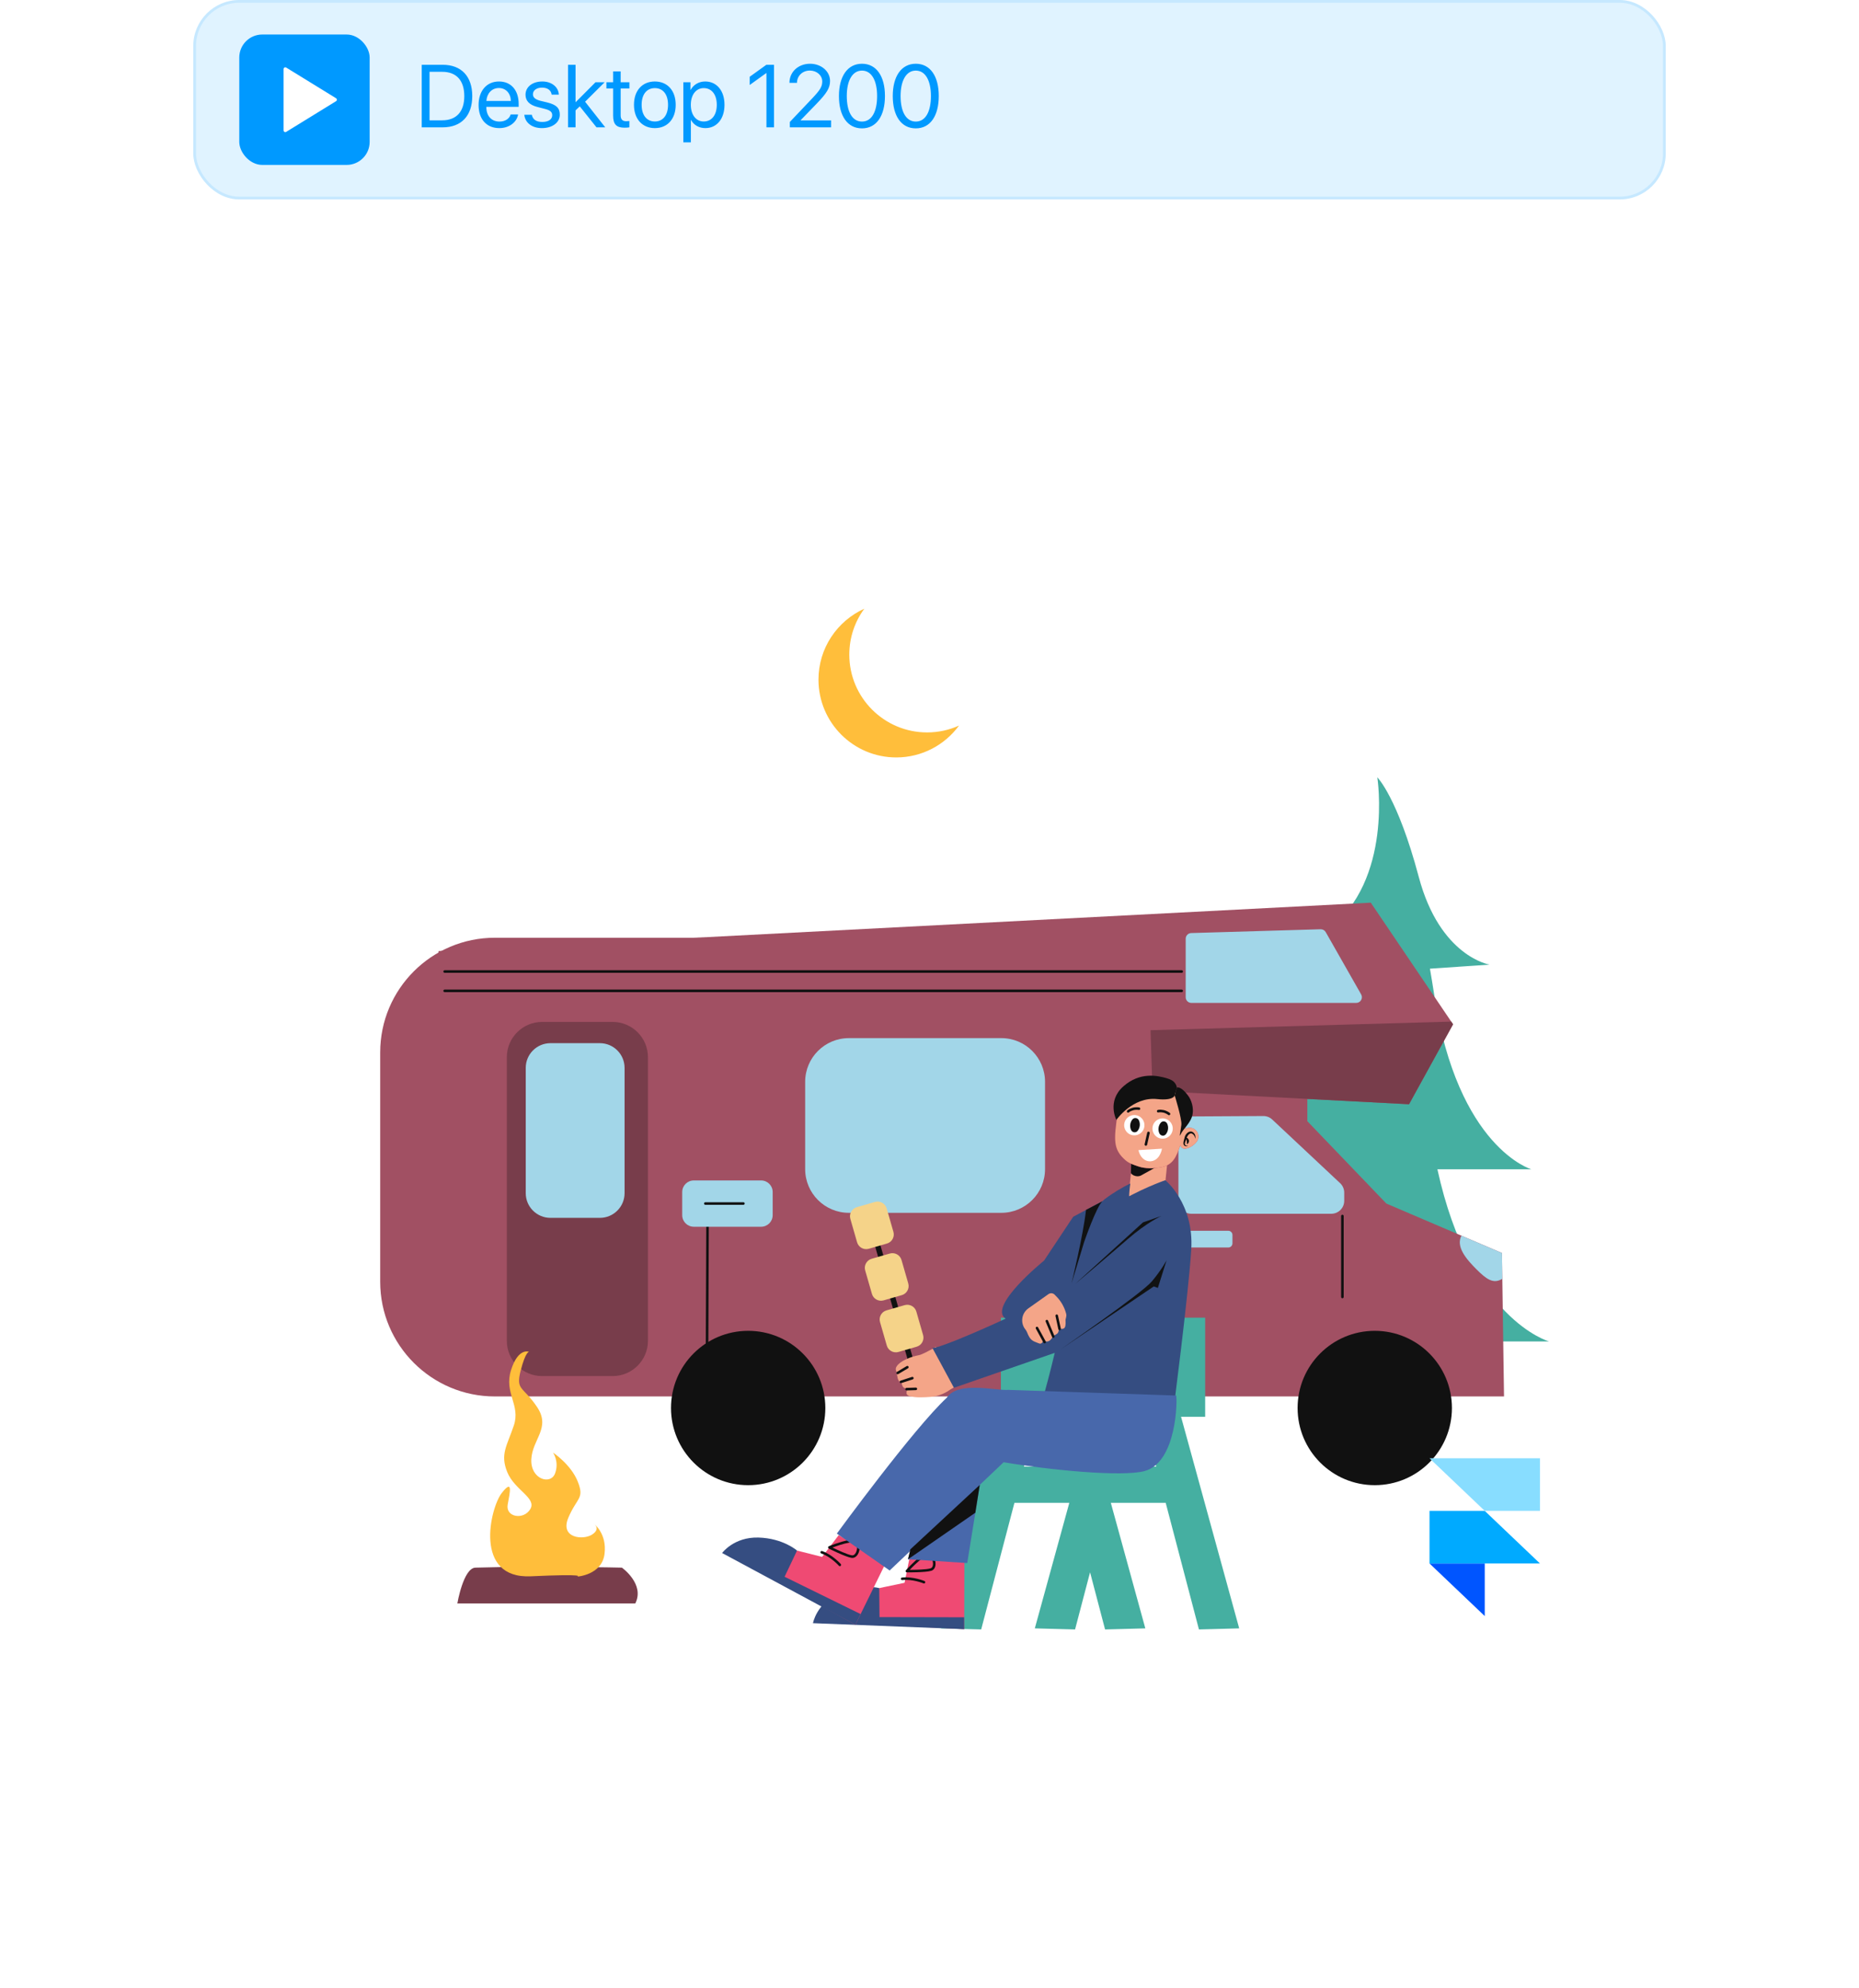 <svg width="202" height="216" viewBox="0 0 202 216" fill="none" xmlns="http://www.w3.org/2000/svg">
<rect x="21" width="160" height="21.667" rx="5" fill="#E0F3FF"/>
<rect x="21.15" y="0.15" width="159.7" height="21.367" rx="4.85" stroke="#0199FE" stroke-opacity="0.12" stroke-width="0.3"/>
<rect x="26" y="3.75" width="14.167" height="14.167" rx="2.5" fill="#0099FF"/>
<path d="M31 7.5V14.167L36.417 10.833L31 7.5Z" fill="white" stroke="white" stroke-width="0.375" stroke-linecap="round" stroke-linejoin="round"/>
<path d="M45.826 7.039H48.109C50.125 7.039 51.316 8.296 51.316 10.434C51.316 12.576 50.129 13.833 48.109 13.833H45.826V7.039ZM46.673 7.802V13.071H48.053C49.593 13.071 50.45 12.129 50.45 10.443C50.45 8.744 49.597 7.802 48.053 7.802H46.673ZM54.207 9.563C53.44 9.563 52.903 10.151 52.851 10.966H55.511C55.492 10.147 54.979 9.563 54.207 9.563ZM55.492 12.43H56.297C56.156 13.287 55.328 13.918 54.259 13.918C52.856 13.918 52.003 12.944 52.003 11.404C52.003 9.883 52.87 8.852 54.221 8.852C55.544 8.852 56.359 9.812 56.359 11.296V11.606H52.846V11.653C52.846 12.59 53.397 13.207 54.278 13.207C54.899 13.207 55.356 12.892 55.492 12.43ZM57.103 10.288C57.103 9.45 57.851 8.852 58.929 8.852C59.942 8.852 60.686 9.455 60.723 10.283H59.942C59.885 9.812 59.504 9.52 58.901 9.52C58.303 9.52 57.908 9.817 57.908 10.245C57.908 10.585 58.167 10.81 58.722 10.952L59.48 11.135C60.469 11.385 60.827 11.743 60.827 12.463C60.827 13.315 60.022 13.918 58.878 13.918C57.804 13.918 57.056 13.334 56.971 12.468H57.79C57.88 12.976 58.266 13.249 58.929 13.249C59.593 13.249 60.003 12.967 60.003 12.524C60.003 12.176 59.8 11.988 59.25 11.842L58.388 11.62C57.526 11.399 57.103 10.957 57.103 10.288ZM62.541 11.112L64.707 8.937H65.7L63.577 11.051L65.766 13.833H64.815L62.998 11.555L62.541 11.988V13.833H61.722V7.039H62.541V11.112ZM66.623 7.755H67.442V8.937H68.393V9.61H67.442V12.52C67.442 12.967 67.631 13.169 68.05 13.169C68.144 13.169 68.332 13.155 68.389 13.146V13.833C68.29 13.857 68.064 13.871 67.871 13.871C66.972 13.871 66.623 13.504 66.623 12.562V9.61H65.893V8.937H66.623V7.755ZM71.157 13.918C69.801 13.918 68.888 12.944 68.888 11.385C68.888 9.822 69.801 8.852 71.157 8.852C72.509 8.852 73.422 9.822 73.422 11.385C73.422 12.944 72.509 13.918 71.157 13.918ZM71.157 13.198C72.024 13.198 72.589 12.539 72.589 11.385C72.589 10.231 72.024 9.572 71.157 9.572C70.291 9.572 69.721 10.231 69.721 11.385C69.721 12.539 70.291 13.198 71.157 13.198ZM76.629 8.852C77.876 8.852 78.724 9.85 78.724 11.385C78.724 12.92 77.881 13.918 76.647 13.918C75.946 13.918 75.381 13.574 75.089 13.038H75.07V15.467H74.251V8.937H75.028V9.765H75.046C75.348 9.214 75.918 8.852 76.629 8.852ZM76.468 13.198C77.339 13.198 77.886 12.496 77.886 11.385C77.886 10.278 77.339 9.572 76.468 9.572C75.63 9.572 75.065 10.297 75.065 11.385C75.065 12.477 75.63 13.198 76.468 13.198ZM83.281 13.833V7.938H83.263L81.464 9.233V8.339L83.272 7.039H84.101V13.833H83.281ZM85.782 8.998C85.782 7.811 86.742 6.926 88.023 6.926C89.238 6.926 90.193 7.75 90.193 8.791C90.193 9.549 89.85 10.114 88.715 11.286L86.996 13.061V13.08H90.306V13.833H85.824V13.249L88.216 10.73C89.129 9.77 89.346 9.407 89.346 8.842C89.346 8.188 88.748 7.665 87.999 7.665C87.204 7.665 86.601 8.24 86.601 8.998V9.002H85.782V8.998ZM93.663 13.946C92.077 13.946 91.159 12.581 91.159 10.434C91.159 8.306 92.086 6.926 93.663 6.926C95.241 6.926 96.159 8.296 96.159 10.429C96.159 12.576 95.246 13.946 93.663 13.946ZM93.663 13.207C94.723 13.207 95.307 12.129 95.307 10.434C95.307 8.762 94.713 7.67 93.663 7.67C92.614 7.67 92.011 8.772 92.011 10.429C92.011 12.124 92.599 13.207 93.663 13.207ZM99.511 13.946C97.925 13.946 97.007 12.581 97.007 10.434C97.007 8.306 97.934 6.926 99.511 6.926C101.089 6.926 102.007 8.296 102.007 10.429C102.007 12.576 101.093 13.946 99.511 13.946ZM99.511 13.207C100.571 13.207 101.155 12.129 101.155 10.434C101.155 8.762 100.561 7.67 99.511 7.67C98.461 7.67 97.859 8.772 97.859 10.429C97.859 12.124 98.447 13.207 99.511 13.207Z" fill="#0099FF"/>
<g filter="url(#filter0_dd_191_11749)">
<rect width="160" height="160" transform="translate(21 26.667)" fill="white"/>
<path fill-rule="evenodd" clip-rule="evenodd" d="M146.586 129.737H123.501C123.501 129.737 123.501 129.614 137.027 118.894C139.756 116.732 141.861 114.006 143.485 111.033H129.288C129.288 111.033 129.288 110.927 140.485 101.669C144.191 98.604 146.51 94.23 147.953 89.751L137.219 90.49C137.219 90.49 137.215 90.431 144.311 85.021C151.408 79.611 149.66 68.449 149.66 68.449C149.66 68.449 151.861 70.625 154.167 79.28C156.472 87.939 161.85 88.797 161.85 88.797L155.378 89.239C155.538 90.165 155.697 91.135 155.854 92.149C158.419 108.727 166.395 111.033 166.395 111.033H156.189C159.769 127.366 168.323 129.737 168.323 129.737H149.976V143.941C149.976 144.411 149.596 144.789 149.128 144.789H147.433C146.966 144.789 146.586 144.411 146.586 143.941V129.737Z" fill="#45AFA1"/>
<path fill-rule="evenodd" clip-rule="evenodd" d="M104.208 62.827C102.669 64.925 100.187 66.289 97.388 66.289C92.724 66.289 88.936 62.503 88.936 57.836C88.936 54.408 90.982 51.455 93.918 50.13C92.892 51.527 92.286 53.253 92.286 55.121C92.286 59.785 96.074 63.571 100.738 63.571C101.975 63.571 103.149 63.305 104.208 62.827Z" fill="#FFBE3B"/>
<path fill-rule="evenodd" clip-rule="evenodd" d="M142.057 105.809L150.646 114.759L163.202 120.127L163.428 135.711H53.771C46.895 135.711 41.312 130.128 41.312 123.254V98.337C41.312 91.459 46.895 85.877 53.771 85.877H129.599C136.474 85.877 142.057 91.459 142.057 98.337V105.809Z" fill="#A15063"/>
<path d="M81.297 145.351C85.927 145.351 89.681 141.597 89.681 136.966C89.681 132.336 85.927 128.582 81.297 128.582C76.666 128.582 72.912 132.336 72.912 136.966C72.912 141.597 76.666 145.351 81.297 145.351Z" fill="#111111"/>
<path d="M149.382 145.351C154.013 145.351 157.767 141.597 157.767 136.966C157.767 132.336 154.013 128.582 149.382 128.582C144.752 128.582 140.998 132.336 140.998 136.966C140.998 141.597 144.752 145.351 149.382 145.351Z" fill="#111111"/>
<path fill-rule="evenodd" clip-rule="evenodd" d="M153.106 103.966L157.889 95.28L148.951 82.067L47.65 87.325L47.515 98.445L153.106 103.966Z" fill="#A15063"/>
<path fill-rule="evenodd" clip-rule="evenodd" d="M157.69 94.988L125.018 95.922L125.234 102.507L153.106 103.966L157.89 95.28L157.69 94.988Z" fill="#783D4B"/>
<path fill-rule="evenodd" clip-rule="evenodd" d="M113.554 101.529C113.554 98.909 111.427 96.783 108.809 96.783H92.235C89.617 96.783 87.49 98.909 87.49 101.529V111.019C87.49 113.636 89.617 115.762 92.235 115.762H108.809C111.427 115.762 113.554 113.636 113.554 111.019V101.529Z" fill="#A2D6E8"/>
<path fill-rule="evenodd" clip-rule="evenodd" d="M70.406 98.859C70.406 96.741 68.689 95.023 66.573 95.023H58.906C56.79 95.023 55.072 96.741 55.072 98.859V129.667C55.072 131.779 56.79 133.498 58.906 133.498H66.573C68.689 133.498 70.406 131.779 70.406 129.667V98.859Z" fill="#783D4B"/>
<path fill-rule="evenodd" clip-rule="evenodd" d="M129.444 105.292C128.672 105.295 128.047 105.923 128.047 106.695C128.047 108.718 128.047 112.436 128.047 114.462C128.047 115.237 128.676 115.865 129.452 115.865C132.815 115.865 141.296 115.865 144.658 115.865C145.434 115.865 146.063 115.237 146.063 114.462C146.063 114.145 146.063 113.828 146.063 113.567C146.063 113.178 145.903 112.805 145.619 112.541C144.177 111.188 139.634 106.931 138.243 105.628C137.981 105.381 137.634 105.245 137.275 105.247C135.775 105.256 131.633 105.278 129.444 105.292Z" fill="#A2D6E8"/>
<path fill-rule="evenodd" clip-rule="evenodd" d="M133.92 118.168C133.92 117.915 133.717 117.713 133.466 117.713H129.028C128.778 117.713 128.574 117.915 128.574 118.168V119.074C128.574 119.327 128.778 119.53 129.028 119.53H133.466C133.717 119.53 133.92 119.327 133.92 119.074V118.168Z" fill="#A2D6E8"/>
<path fill-rule="evenodd" clip-rule="evenodd" d="M163.244 122.93C162.265 123.535 161.507 122.973 160.424 121.89C159.29 120.756 158.178 119.428 158.801 118.247L163.203 120.13L163.244 122.93Z" fill="#A2D6E8"/>
<path fill-rule="evenodd" clip-rule="evenodd" d="M67.867 100.015C67.867 98.534 66.664 97.331 65.182 97.331H59.812C58.33 97.331 57.127 98.534 57.127 100.015V113.625C57.127 115.109 58.33 116.309 59.812 116.309H65.182C66.664 116.309 67.867 115.109 67.867 113.625V100.015Z" fill="#A2D6E8"/>
<path fill-rule="evenodd" clip-rule="evenodd" d="M129.437 85.368C129.103 85.377 128.838 85.652 128.838 85.985C128.838 87.394 128.838 90.912 128.838 92.34C128.838 92.504 128.903 92.66 129.019 92.776C129.134 92.893 129.291 92.957 129.455 92.957C132.257 92.957 143.792 92.957 147.367 92.957C147.587 92.957 147.791 92.84 147.901 92.649C148.011 92.46 148.013 92.226 147.904 92.034C146.889 90.251 144.702 86.405 144.055 85.268C143.942 85.068 143.729 84.949 143.501 84.954C141.494 85.015 131.936 85.296 129.437 85.368Z" fill="#A2D6E8"/>
<path fill-rule="evenodd" clip-rule="evenodd" d="M145.727 116.109C145.727 116.034 145.79 115.97 145.866 115.97C145.943 115.97 146.005 116.034 146.005 116.109V124.907C146.005 124.984 145.943 125.046 145.866 125.046C145.79 125.046 145.727 124.984 145.727 124.907V116.109Z" fill="#111111"/>
<path fill-rule="evenodd" clip-rule="evenodd" d="M124.894 103.711C124.894 103.633 124.956 103.572 125.032 103.572C125.109 103.572 125.171 103.633 125.171 103.711V132.743C125.171 132.818 125.109 132.882 125.032 132.882C124.956 132.882 124.894 132.818 124.894 132.743V103.711Z" fill="#111111"/>
<path fill-rule="evenodd" clip-rule="evenodd" d="M76.743 116.764C76.743 116.687 76.806 116.625 76.882 116.625C76.959 116.626 77.02 116.688 77.02 116.765L76.965 131.072C76.965 131.149 76.904 131.211 76.826 131.211C76.751 131.21 76.687 131.148 76.687 131.071L76.743 116.764Z" fill="#111111"/>
<path fill-rule="evenodd" clip-rule="evenodd" d="M83.96 113.506C83.96 112.806 83.397 112.245 82.703 112.245H75.386C74.692 112.245 74.129 112.806 74.129 113.506V116.014C74.129 116.714 74.692 117.275 75.386 117.275H82.703C83.397 117.275 83.96 116.714 83.96 116.014V113.506Z" fill="#A2D6E8"/>
<path fill-rule="evenodd" clip-rule="evenodd" d="M76.641 114.892C76.565 114.892 76.502 114.828 76.502 114.753C76.502 114.675 76.565 114.614 76.641 114.614H80.78C80.857 114.614 80.919 114.675 80.919 114.753C80.919 114.828 80.857 114.892 80.78 114.892H76.641Z" fill="#111111"/>
<path fill-rule="evenodd" clip-rule="evenodd" d="M48.313 89.686C48.237 89.686 48.175 89.625 48.175 89.547C48.175 89.47 48.237 89.409 48.313 89.409H128.405C128.482 89.409 128.544 89.47 128.544 89.547C128.544 89.625 128.482 89.686 128.405 89.686H48.313Z" fill="#111111"/>
<path fill-rule="evenodd" clip-rule="evenodd" d="M48.313 91.787C48.237 91.787 48.175 91.726 48.175 91.648C48.175 91.57 48.237 91.509 48.313 91.509H128.405C128.482 91.509 128.544 91.57 128.544 91.648C128.544 91.726 128.482 91.787 128.405 91.787H48.313Z" fill="#111111"/>
<path fill-rule="evenodd" clip-rule="evenodd" d="M128.334 137.92L134.652 160.908L130.278 161.025L126.666 147.27H120.703L124.451 160.908L120.078 161.025L118.447 154.815L116.817 161.025L112.443 160.908L116.192 147.27H110.228L106.616 161.025L102.243 160.908L105.991 147.27H105.543V143.333H107.073L108.759 137.197V127.152H130.954V137.92H128.334ZM112.683 137.92L111.262 143.333H115.432L114.01 137.92H112.683ZM118.133 137.92L118.447 139.062L118.761 137.92H118.133ZM122.884 137.92L121.463 143.333H125.633L124.211 137.92H122.884Z" fill="#45AFA1"/>
<path d="M94.989 116.928L94.424 117.091L99.282 133.98L99.847 133.817L94.989 116.928Z" fill="#111111"/>
<path fill-rule="evenodd" clip-rule="evenodd" d="M96.347 115.283C96.19 114.738 95.62 114.425 95.076 114.581L93.103 115.149C92.558 115.306 92.243 115.874 92.399 116.418L93.132 118.966C93.289 119.511 93.858 119.824 94.403 119.668L96.376 119.1C96.92 118.944 97.236 118.375 97.079 117.831L96.347 115.283Z" fill="#F5D389"/>
<path fill-rule="evenodd" clip-rule="evenodd" d="M97.959 120.888C97.802 120.343 97.232 120.03 96.689 120.186L94.715 120.754C94.171 120.911 93.855 121.479 94.012 122.023L94.745 124.571C94.901 125.116 95.47 125.429 96.015 125.273L97.989 124.705C98.532 124.549 98.849 123.98 98.692 123.436L97.959 120.888Z" fill="#F5D389"/>
<path fill-rule="evenodd" clip-rule="evenodd" d="M99.571 126.493C99.415 125.949 98.845 125.636 98.301 125.792L96.328 126.36C95.783 126.516 95.468 127.084 95.624 127.629L96.357 130.177C96.514 130.721 97.083 131.035 97.628 130.878L99.601 130.31C100.145 130.154 100.461 129.586 100.304 129.041L99.571 126.493Z" fill="#F5D389"/>
<path d="M94.062 160.439L101.65 160.832L104.772 160.992L104.79 152.997L102.441 153.32L98.871 153.04L98.288 155.958L96.122 156.41L95.538 156.533L94.4 159.546L94.062 160.439Z" fill="#EF4A73"/>
<path d="M88.338 160.344L104.771 160.992L104.763 159.703L95.569 159.684L95.538 156.533C95.538 156.533 93.595 155.993 91.153 157.099C88.712 158.205 88.338 160.344 88.338 160.344Z" fill="#354D81"/>
<path fill-rule="evenodd" clip-rule="evenodd" d="M98.437 154.593C98.437 154.593 99.344 153.574 100.092 153.046C100.297 152.902 100.491 152.794 100.654 152.746C100.791 152.706 100.91 152.707 101.006 152.746C101.406 152.91 101.669 153.461 101.658 153.927C101.65 154.266 101.502 154.553 101.203 154.649C100.586 154.846 98.539 154.824 98.539 154.824C98.485 154.824 98.436 154.791 98.414 154.742C98.392 154.692 98.401 154.634 98.437 154.593ZM98.856 154.548C99.439 154.547 100.67 154.528 101.118 154.384C101.305 154.325 101.376 154.132 101.381 153.921C101.389 153.563 101.208 153.129 100.901 153.004C100.855 152.985 100.798 152.994 100.732 153.013C100.592 153.054 100.428 153.15 100.252 153.273C99.744 153.632 99.161 154.224 98.856 154.548Z" fill="#111111"/>
<path fill-rule="evenodd" clip-rule="evenodd" d="M100.453 155.762C100.524 155.792 100.558 155.873 100.529 155.944C100.5 156.015 100.418 156.049 100.347 156.019C100.347 156.019 99.156 155.528 98.043 155.661C97.966 155.67 97.897 155.615 97.888 155.539C97.879 155.463 97.933 155.394 98.01 155.385C99.189 155.244 100.453 155.762 100.453 155.762Z" fill="#111111"/>
<path d="M83.567 155.319L90.214 159L92.949 160.513L96.472 153.337L94.219 152.597L91.135 150.779L89.331 153.145L87.186 152.602L86.607 152.456L84.263 154.665L83.567 155.319Z" fill="#EF4A73"/>
<path d="M78.465 152.722L92.949 160.513L93.507 159.351L85.253 155.301L86.607 152.456C86.607 152.456 85.098 151.118 82.419 151.041C79.74 150.964 78.465 152.722 78.465 152.722Z" fill="#354D81"/>
<path fill-rule="evenodd" clip-rule="evenodd" d="M90.063 151.984C90.063 151.984 91.325 151.466 92.229 151.32C92.476 151.28 92.698 151.269 92.866 151.297C93.006 151.321 93.113 151.375 93.182 151.452C93.47 151.774 93.465 152.385 93.25 152.799C93.094 153.1 92.835 153.293 92.525 153.248C91.884 153.154 90.054 152.237 90.054 152.237C90.005 152.212 89.975 152.162 89.977 152.108C89.979 152.053 90.013 152.005 90.063 151.984ZM90.46 152.128C90.984 152.382 92.099 152.905 92.565 152.973C92.758 153.001 92.906 152.859 93.003 152.672C93.168 152.353 93.195 151.884 92.975 151.637C92.942 151.6 92.886 151.583 92.819 151.571C92.675 151.547 92.485 151.561 92.274 151.595C91.659 151.694 90.876 151.97 90.46 152.128Z" fill="#111111"/>
<path fill-rule="evenodd" clip-rule="evenodd" d="M91.362 153.92C91.413 153.977 91.408 154.065 91.351 154.116C91.293 154.167 91.205 154.162 91.154 154.104C91.154 154.104 90.299 153.139 89.24 152.771C89.168 152.745 89.13 152.666 89.155 152.594C89.18 152.521 89.259 152.483 89.332 152.508C90.454 152.899 91.362 153.92 91.362 153.92Z" fill="#111111"/>
<path d="M126.337 115.306C126.353 115.207 126.36 115.103 126.36 114.998L126.976 109.012C126.976 107.951 126.117 107.094 125.056 107.094C124.294 107.095 123.634 107.54 123.326 108.187C123.206 108.439 123.14 108.719 123.14 109.015L122.522 115.002C122.521 115.02 122.521 115.036 122.524 115.053C122.552 116.088 123.402 116.92 124.442 116.918C125.396 116.917 126.189 116.221 126.337 115.306Z" fill="#F4A588"/>
<path d="M126.794 110.148L124.087 111.648C123.94 111.746 123.774 111.793 123.608 111.794C123.344 111.794 123.059 111.682 122.888 111.458L122.913 110.378C123.438 110.596 124.013 110.717 124.617 110.717C125.405 110.716 126.146 110.51 126.786 110.148L126.794 110.148Z" fill="#111111"/>
<path d="M129.684 106.617C129.384 106.471 129.046 106.499 128.78 106.659C128.888 106.123 128.939 105.598 128.909 105.103C128.901 104.934 128.882 104.767 128.85 104.605C128.798 104.293 128.706 103.999 128.568 103.726C128.569 103.722 128.565 103.718 128.564 103.713C128.565 103.709 128.561 103.705 128.56 103.7C128.512 103.6 128.458 103.503 128.396 103.412C128.294 103.251 128.176 103.104 128.039 102.967C127.732 102.659 127.339 102.412 126.845 102.237C126.032 101.952 125.176 101.859 124.392 101.975C123.321 102.132 122.381 102.677 121.854 103.642C121.691 103.943 121.566 104.285 121.493 104.669C121.48 104.729 121.469 104.789 121.459 104.853C121.458 104.869 121.454 104.888 121.45 104.904C121.001 107.907 120.97 108.866 122.259 110.019C122.683 110.399 123.133 110.524 123.704 110.723C124.447 110.985 125.403 110.945 126.126 110.818C127.462 110.588 127.817 109.686 128.252 108.419C128.3 108.566 128.38 108.684 128.507 108.745C128.978 108.975 129.893 108.355 130.122 107.885C130.351 107.413 130.155 106.846 129.684 106.617Z" fill="#BB3F5B"/>
<path d="M129.684 106.617C129.384 106.471 129.046 106.499 128.78 106.659C128.888 106.123 128.939 105.598 128.909 105.103C128.901 104.934 128.882 104.767 128.85 104.605C128.798 104.293 128.706 103.999 128.568 103.726C128.569 103.722 128.565 103.718 128.564 103.713C128.565 103.709 128.561 103.705 128.56 103.7C128.512 103.6 128.458 103.503 128.396 103.412C128.294 103.251 128.176 103.104 128.039 102.967C127.732 102.659 127.339 102.412 126.845 102.237C126.032 101.952 125.176 101.859 124.392 101.975C123.321 102.132 122.381 102.677 121.854 103.642C121.691 103.943 121.566 104.285 121.493 104.669C121.48 104.729 121.469 104.789 121.459 104.853C121.458 104.869 121.454 104.888 121.45 104.904C121.001 107.907 120.97 108.866 122.259 110.019C122.683 110.399 123.133 110.524 123.704 110.723C124.447 110.985 125.403 110.945 126.126 110.818C127.462 110.588 127.817 109.686 128.252 108.419C128.3 108.566 128.38 108.684 128.507 108.745C128.978 108.975 129.893 108.355 130.122 107.885C130.351 107.413 130.155 106.846 129.684 106.617Z" fill="#F4A588"/>
<path d="M127.881 102.151C128.319 102.043 128.867 102.724 129.089 103.015C129.5 103.551 129.706 104.381 129.588 105.046C129.505 105.515 129.244 105.924 128.958 106.296C128.721 106.603 128.441 106.907 128.272 107.264C128.083 107.666 128.308 106.833 128.369 106.188C128.431 105.543 127.645 103.015 127.645 103.015L127.881 102.151Z" fill="#111111"/>
<path d="M127.88 102.151C127.82 101.817 127.617 101.523 127.319 101.359C127.168 101.276 126.973 101.194 126.723 101.124C125.797 100.868 123.885 100.415 122.066 102.023C120.246 103.631 121.305 105.667 121.305 105.667C121.305 105.667 123.072 103.122 125.734 103.405C127.518 103.595 127.645 103.015 127.645 103.015L127.88 102.151Z" fill="#111111"/>
<path d="M125.641 107.467C125.797 107.592 125.987 107.677 126.202 107.701C126.807 107.773 127.353 107.341 127.426 106.735C127.496 106.13 127.065 105.582 126.46 105.511C126.245 105.485 126.039 105.523 125.86 105.609C125.526 105.765 125.281 106.084 125.234 106.477C125.189 106.869 125.352 107.238 125.641 107.467Z" fill="white"/>
<path d="M122.565 107.105C122.721 107.231 122.913 107.313 123.126 107.339C123.731 107.409 124.279 106.979 124.352 106.374C124.422 105.768 123.989 105.22 123.384 105.147C123.171 105.124 122.965 105.159 122.786 105.244C122.453 105.403 122.207 105.723 122.16 106.115C122.115 106.505 122.279 106.874 122.565 107.105Z" fill="white"/>
<path d="M125.887 106.543C125.912 106.329 125.997 106.137 126.122 105.981C126.319 105.737 126.7 105.796 126.829 106.082C126.909 106.258 126.943 106.458 126.919 106.664C126.894 106.878 126.809 107.07 126.683 107.226C126.486 107.47 126.105 107.41 125.977 107.124C125.897 106.948 125.863 106.749 125.887 106.543Z" fill="#111111"/>
<path d="M122.813 106.18C122.838 105.966 122.923 105.774 123.048 105.618C123.245 105.374 123.626 105.433 123.755 105.719C123.835 105.895 123.869 106.095 123.845 106.302C123.82 106.515 123.735 106.707 123.609 106.863C123.412 107.107 123.031 107.047 122.903 106.761C122.823 106.585 122.789 106.386 122.813 106.18Z" fill="#111111"/>
<path d="M129.855 107.713C129.862 107.454 129.706 107.242 129.516 107.152C129.221 107.041 128.964 107.465 128.913 107.743C128.871 107.902 128.666 108.237 128.785 108.385C128.844 108.47 128.972 108.498 129.098 108.471C128.929 108.609 128.612 108.513 128.593 108.263C128.569 107.992 128.699 107.745 128.744 107.492C128.85 107.16 129.235 106.775 129.602 106.99C129.853 107.148 129.963 107.473 129.855 107.713Z" fill="#111111"/>
<path d="M128.973 108.307C128.975 107.993 128.975 107.843 128.806 107.605C128.986 107.545 129.138 107.716 129.186 107.882C129.221 108.058 129.138 108.238 128.973 108.307Z" fill="#111111"/>
<path fill-rule="evenodd" clip-rule="evenodd" d="M123.792 104.314C123.867 104.33 123.915 104.403 123.9 104.478C123.885 104.554 123.811 104.602 123.736 104.587C123.736 104.587 123.428 104.525 123.101 104.629C122.795 104.726 122.685 104.835 122.685 104.835C122.632 104.892 122.544 104.895 122.488 104.842C122.432 104.79 122.429 104.702 122.482 104.646C122.482 104.646 122.619 104.491 123.017 104.364C123.416 104.237 123.792 104.314 123.792 104.314Z" fill="#111111"/>
<path fill-rule="evenodd" clip-rule="evenodd" d="M127.114 104.912C127.173 104.961 127.181 105.048 127.133 105.107C127.084 105.167 126.996 105.175 126.937 105.126C126.937 105.126 126.694 104.927 126.356 104.865C126.04 104.808 125.892 104.853 125.892 104.853C125.819 104.878 125.74 104.839 125.715 104.767C125.69 104.694 125.729 104.615 125.801 104.59C125.801 104.59 125.995 104.517 126.406 104.592C126.818 104.667 127.114 104.912 127.114 104.912Z" fill="#111111"/>
<path d="M123.708 108.95L126.259 108.791C126.259 108.791 126.123 109.817 125.324 110.101C124.609 110.356 123.896 109.853 123.708 108.95Z" fill="white"/>
<path fill-rule="evenodd" clip-rule="evenodd" d="M124.657 107.053C124.673 106.978 124.748 106.931 124.822 106.948C124.897 106.964 124.945 107.039 124.928 107.113L124.647 108.368C124.631 108.443 124.556 108.49 124.481 108.473C124.407 108.457 124.359 108.382 124.376 108.308L124.657 107.053Z" fill="#111111"/>
<path d="M97.903 134.128L98.05 134.533C98.066 134.577 98.085 134.613 98.104 134.644C98.232 134.843 98.436 134.818 98.507 134.919C98.534 134.952 98.543 134.996 98.537 135.064C98.507 135.3 98.414 135.509 98.769 135.652C98.894 135.703 99.076 135.744 99.337 135.776C99.552 135.802 99.805 135.812 100.072 135.809C100.085 135.807 100.093 135.808 100.093 135.808C100.421 135.806 100.767 135.789 101.089 135.763C101.837 135.708 102.553 135.454 103.167 135.025L103.273 134.954L103.726 134.694L101.702 130.33C100.807 130.833 100.127 131.173 99.885 131.216C98.903 131.396 97.785 131.883 97.436 132.44C97.412 132.475 97.39 132.515 97.372 132.554C97.267 132.809 97.418 133.029 97.418 133.029C97.418 133.029 97.416 133.092 97.505 133.546L97.508 133.552C97.514 133.585 97.52 133.617 97.527 133.65C97.538 133.708 97.551 133.756 97.564 133.799L97.565 133.801C97.686 134.188 97.903 134.128 97.903 134.128Z" fill="#F4A588"/>
<path fill-rule="evenodd" clip-rule="evenodd" d="M99.513 134.748C99.589 134.746 99.654 134.806 99.656 134.882C99.659 134.959 99.599 135.023 99.522 135.026L98.513 135.059C98.436 135.062 98.372 135.001 98.37 134.925C98.367 134.848 98.427 134.784 98.504 134.781L99.513 134.748Z" fill="#111111"/>
<path fill-rule="evenodd" clip-rule="evenodd" d="M99.095 133.592C99.168 133.568 99.246 133.608 99.27 133.681C99.293 133.754 99.254 133.832 99.181 133.856L97.946 134.258C97.873 134.282 97.795 134.242 97.771 134.17C97.747 134.097 97.787 134.018 97.86 133.994L99.095 133.592Z" fill="#111111"/>
<path fill-rule="evenodd" clip-rule="evenodd" d="M98.522 132.414C98.587 132.374 98.673 132.396 98.712 132.462C98.751 132.528 98.73 132.613 98.664 132.653L97.61 133.28C97.544 133.319 97.459 133.297 97.42 133.231C97.38 133.165 97.402 133.08 97.468 133.041L98.522 132.414Z" fill="#111111"/>
<path d="M113.445 120.957C113.445 120.957 107.277 125.936 109.274 127.262C110.227 127.893 115.347 128.304 116.438 123.425C116.197 124.282 102.164 130.672 101.311 130.435L103.655 134.771L114.61 130.974C114.061 133.293 113.518 135.235 113.518 135.235L115.679 135.487C115.63 135.89 115.603 136.116 115.603 136.116L127.468 137.496C127.468 137.496 129.124 124.774 129.442 119.76C129.757 114.747 126.62 112.219 126.62 112.219C126.62 112.219 126.411 112.292 126.06 112.427C125.414 112.677 124.295 113.136 123.122 113.742C122.98 113.813 122.837 113.889 122.694 113.964C122.693 113.62 122.732 113.243 122.778 112.89C122.79 112.781 122.805 112.676 122.819 112.574C121.954 112.998 120.985 113.56 120.022 114.291C119.961 114.337 119.896 114.397 119.833 114.468L116.611 116.194L113.445 120.957Z" fill="#354D81"/>
<path d="M118.008 115.446L119.793 114.512C119.154 115.033 117.805 118.925 117.805 118.925L116.436 123.425C116.436 123.425 117.697 118.241 118.008 115.446Z" fill="#111212"/>
<path fill-rule="evenodd" clip-rule="evenodd" d="M126.194 116.104C126.194 116.104 124.602 116.824 122.568 118.594C120.534 120.364 116.83 123.493 116.83 123.493L124.199 116.801L126.194 116.104Z" fill="#111212"/>
<path fill-rule="evenodd" clip-rule="evenodd" d="M115.223 130.614C115.223 130.614 124.068 124.512 125.155 123.22C126.241 121.928 126.766 120.903 126.766 120.903L125.813 123.921L125.371 123.759L115.223 130.614Z" fill="#111212"/>
<path fill-rule="evenodd" clip-rule="evenodd" d="M109.057 142.858L96.672 154.62L90.932 150.61C90.932 150.61 99.298 139.159 102.886 135.844C104.086 134.002 108.235 135.111 109.577 134.999L127.8 135.611C127.931 135.939 127.917 142.877 124.352 143.822C121.912 144.467 114.167 143.722 109.057 142.858Z" fill="#4868AB"/>
<path fill-rule="evenodd" clip-rule="evenodd" d="M100.742 145.976L98.656 153.398L105.101 153.81L106.682 143.99L104.429 143.512L100.742 145.976Z" fill="#4868AB"/>
<path fill-rule="evenodd" clip-rule="evenodd" d="M98.916 152.326L106.46 145.326L105.981 148.344L98.665 153.404" fill="#111111"/>
<path d="M114.422 129.165L114.793 128.947C114.834 128.923 114.866 128.898 114.893 128.873C115.065 128.712 115.004 128.516 115.09 128.427C115.118 128.395 115.16 128.378 115.228 128.372C115.465 128.358 115.688 128.412 115.764 128.037C115.792 127.905 115.799 127.718 115.783 127.456C115.77 127.241 115.932 127.029 115.848 126.717C115.658 125.992 115.279 125.333 114.746 124.806L114.656 124.715C114.656 124.715 114.647 124.705 114.632 124.687C114.455 124.477 114.147 124.438 113.923 124.597C113.416 124.956 112.511 125.597 111.744 126.141C111.065 126.622 110.87 127.545 111.296 128.26C111.458 128.467 111.558 128.628 111.594 128.724C111.948 129.657 112.236 129.687 112.846 129.93C112.886 129.947 112.928 129.962 112.97 129.972C113.24 130.029 113.372 129.647 113.372 129.647C113.86 129.915 114.217 129.611 114.422 129.165Z" fill="#F4A588"/>
<path fill-rule="evenodd" clip-rule="evenodd" d="M114.69 126.972C114.673 126.897 114.721 126.823 114.796 126.807C114.871 126.791 114.945 126.839 114.961 126.914L115.271 128.349C115.287 128.424 115.24 128.498 115.165 128.515C115.09 128.531 115.016 128.483 114.999 128.408L114.69 126.972Z" fill="#111111"/>
<path fill-rule="evenodd" clip-rule="evenodd" d="M113.622 127.58C113.592 127.509 113.626 127.428 113.696 127.398C113.767 127.369 113.849 127.402 113.878 127.473L114.579 129.151C114.608 129.222 114.575 129.303 114.504 129.332C114.433 129.362 114.352 129.329 114.322 129.258L113.622 127.58Z" fill="#111111"/>
<path fill-rule="evenodd" clip-rule="evenodd" d="M112.556 128.345C112.519 128.277 112.544 128.193 112.611 128.156C112.679 128.119 112.763 128.144 112.8 128.212L113.631 129.739C113.667 129.807 113.642 129.891 113.575 129.928C113.508 129.964 113.423 129.94 113.387 129.872L112.556 128.345Z" fill="#111111"/>
<path fill-rule="evenodd" clip-rule="evenodd" d="M51.661 154.311C58.733 154.102 67.576 154.311 67.576 154.311C67.576 154.311 70.096 156.093 69.03 158.201H49.696C49.696 158.201 50.348 154.35 51.661 154.311Z" fill="#783D4B"/>
<path fill-rule="evenodd" clip-rule="evenodd" d="M62.72 155.286C62.72 155.286 65.387 155.116 65.686 152.843C65.986 150.569 64.493 149.503 64.493 149.503C64.493 149.503 65.338 150.046 64.361 150.703C63.384 151.359 60.814 151.114 61.753 148.894C62.691 146.673 63.527 146.85 62.786 144.974C62.045 143.099 60.09 141.808 60.09 141.808C60.09 141.808 60.791 142.786 60.313 144.075C59.835 145.366 57.625 144.715 57.734 142.532C57.843 140.349 59.882 139.131 58.359 136.86C56.835 134.59 56.022 135.077 56.569 132.933C57.115 130.789 57.49 130.865 57.49 130.865C57.49 130.865 56.314 130.357 55.529 132.853C54.743 135.35 56.587 136.627 55.833 138.868C55.078 141.107 54.326 141.988 55.123 143.942C55.92 145.896 58.353 146.746 57.618 147.96C56.884 149.172 54.91 148.823 55.167 147.452C55.425 146.08 55.751 144.628 54.514 146.213C53.276 147.797 51.418 155.541 57.682 155.251C63.947 154.961 62.72 155.286 62.72 155.286Z" fill="#FFBE3B"/>
</g>
<path fill-rule="evenodd" clip-rule="evenodd" d="M155.333 169.857H161.333V175.571L155.333 169.857Z" fill="#0055FF"/>
<path d="M161.333 164.143H155.333V169.857H167.333L161.333 164.143Z" fill="#00AAFF"/>
<path d="M155.333 158.429L161.333 164.143H167.333V158.429H155.333Z" fill="#88DDFF"/>
<defs>
<filter id="filter0_dd_191_11749" x="0" y="13.667" width="202" height="202" filterUnits="userSpaceOnUse" color-interpolation-filters="sRGB">
<feFlood flood-opacity="0" result="BackgroundImageFix"/>
<feColorMatrix in="SourceAlpha" type="matrix" values="0 0 0 0 0 0 0 0 0 0 0 0 0 0 0 0 0 0 127 0" result="hardAlpha"/>
<feMorphology radius="3" operator="erode" in="SourceAlpha" result="effect1_dropShadow_191_11749"/>
<feOffset dy="8"/>
<feGaussianBlur stdDeviation="12"/>
<feColorMatrix type="matrix" values="0 0 0 0 0.063 0 0 0 0 0.094 0 0 0 0 0.157 0 0 0 0.1 0"/>
<feBlend mode="normal" in2="BackgroundImageFix" result="effect1_dropShadow_191_11749"/>
<feColorMatrix in="SourceAlpha" type="matrix" values="0 0 0 0 0 0 0 0 0 0 0 0 0 0 0 0 0 0 127 0" result="hardAlpha"/>
<feMorphology radius="3" operator="erode" in="SourceAlpha" result="effect2_dropShadow_191_11749"/>
<feOffset dy="8"/>
<feGaussianBlur stdDeviation="12"/>
<feColorMatrix type="matrix" values="0 0 0 0 0.063 0 0 0 0 0.094 0 0 0 0 0.157 0 0 0 0.05 0"/>
<feBlend mode="normal" in2="effect1_dropShadow_191_11749" result="effect2_dropShadow_191_11749"/>
<feBlend mode="normal" in="SourceGraphic" in2="effect2_dropShadow_191_11749" result="shape"/>
</filter>
</defs>
</svg>
